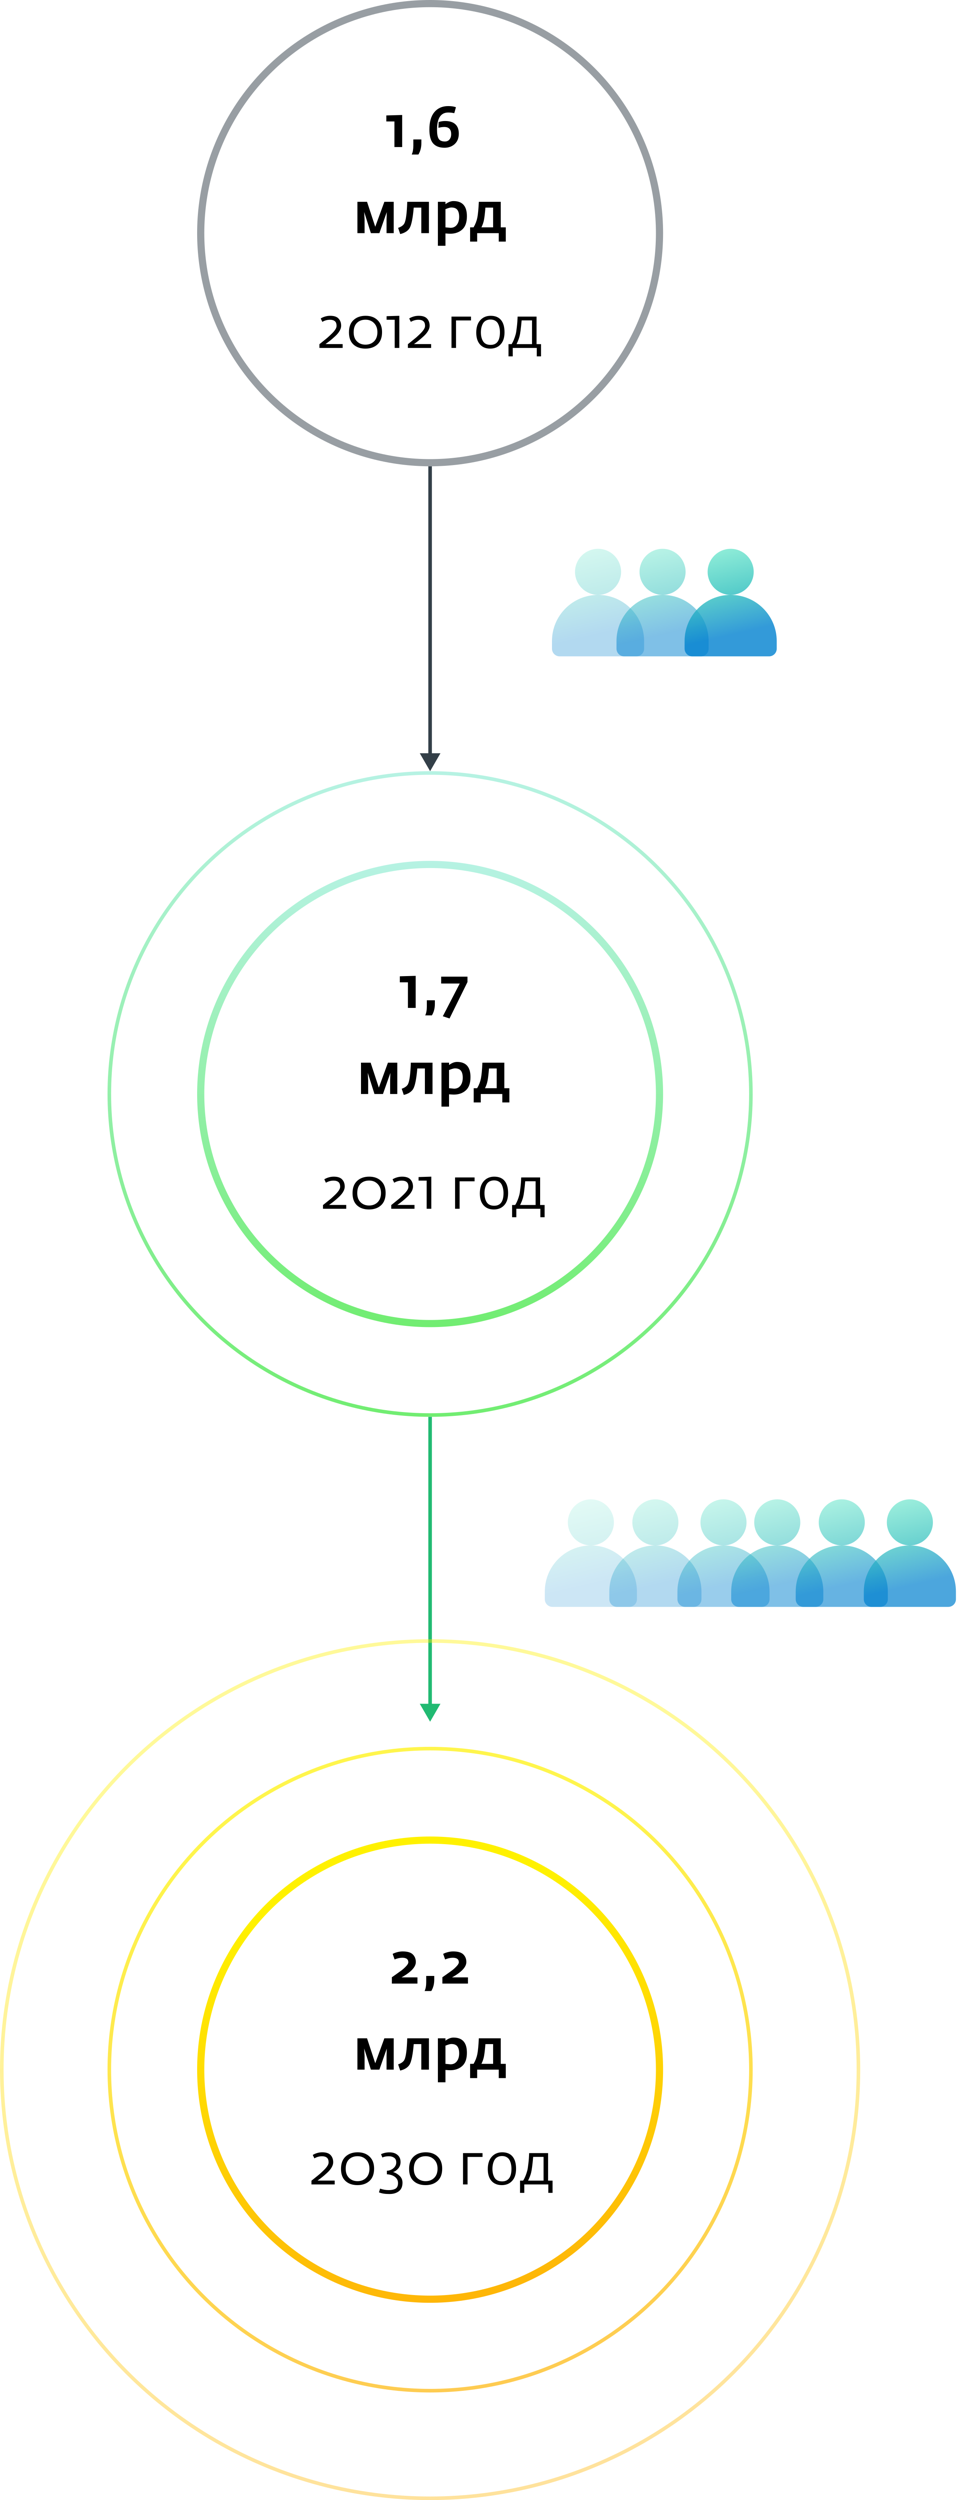<?xml version="1.0" encoding="UTF-8"?> <svg xmlns="http://www.w3.org/2000/svg" width="267" height="697" viewBox="0 0 267 697" fill="none"> <circle opacity="0.5" cx="120" cy="65" r="64" stroke="#333F48" stroke-width="2"></circle> <path d="M110.044 41V33.864H107.788V32.184L112.204 32.056V41H110.044ZM114.872 43.08C115.171 42.429 115.32 41.608 115.32 40.616V38.872H117.56V39.88C117.56 41.117 117.283 42.184 116.728 43.08H114.872ZM124.021 41.192C122.623 41.192 121.567 40.792 120.853 39.992C120.149 39.192 119.797 37.896 119.797 36.104C119.797 33.971 120.266 32.349 121.205 31.24C122.143 30.131 123.429 29.576 125.061 29.576C125.925 29.576 126.639 29.683 127.205 29.896L126.741 31.56C126.207 31.432 125.642 31.368 125.045 31.368C122.965 31.368 121.925 32.979 121.925 36.2C121.925 37.384 122.085 38.221 122.405 38.712C122.725 39.203 123.301 39.448 124.133 39.448C124.666 39.448 125.087 39.261 125.397 38.888C125.717 38.504 125.877 38.013 125.877 37.416C125.877 36.072 125.242 35.4 123.973 35.4C123.461 35.4 122.911 35.48 122.325 35.64L122.373 34.024C122.97 33.832 123.573 33.736 124.181 33.736C125.418 33.736 126.362 34.029 127.013 34.616C127.674 35.203 128.005 36.083 128.005 37.256C128.005 38.483 127.626 39.448 126.869 40.152C126.111 40.845 125.162 41.192 124.021 41.192ZM99.717 65V56.264H102.405L104.693 63.224L107.237 56.264H109.845V65H107.845V61.16L107.909 59.128L105.845 65H103.477L101.605 59.096L101.717 61.16V65H99.717ZM111.654 65.256L111.078 63.528C111.942 63.229 112.518 62.819 112.806 62.296C113.243 61.485 113.515 59.475 113.622 56.264H119.67V65H117.542V57.88H115.43C115.174 60.824 114.79 62.728 114.278 63.592C113.776 64.403 112.902 64.957 111.654 65.256ZM122.17 68.52V56.264H124.282V56.92C125.05 56.344 125.797 56.056 126.522 56.056C129.018 56.056 130.266 57.464 130.266 60.28C130.266 61.976 129.829 63.213 128.954 63.992C128.079 64.771 126.97 65.16 125.626 65.16C125.349 65.16 124.901 65.133 124.282 65.08V68.52H122.17ZM125.69 63.512C126.447 63.512 127.039 63.229 127.466 62.664C127.893 62.099 128.106 61.363 128.106 60.456C128.106 59.592 127.935 58.941 127.594 58.504C127.263 58.067 126.703 57.848 125.914 57.848C125.594 57.848 125.05 58.003 124.282 58.312V63.384C125.135 63.469 125.605 63.512 125.69 63.512ZM131.161 67.352V63.384H132.121C132.633 62.52 132.985 61.613 133.177 60.664C133.358 59.747 133.497 58.28 133.593 56.264H139.705V63.384H141.113V67.352H139.145V65H133.129V67.352H131.161ZM134.313 63.384H137.577V57.88H135.433C135.294 59.512 135.161 60.643 135.033 61.272C134.905 61.976 134.665 62.68 134.313 63.384Z" fill="black"></path> <path d="M89.116 97V95.96C89.266 95.832 89.591 95.571 90.092 95.176C90.594 94.781 91.025 94.429 91.388 94.12C91.751 93.8 92.14 93.437 92.556 93.032C92.983 92.616 93.314 92.227 93.548 91.864C93.783 91.501 93.9 91.176 93.9 90.888C93.9 90.248 93.74 89.8 93.42 89.544C93.111 89.277 92.657 89.144 92.06 89.144C91.303 89.144 90.594 89.341 89.932 89.736L89.484 88.792C89.73 88.611 90.097 88.44 90.588 88.28C91.079 88.12 91.591 88.04 92.124 88.04C93.212 88.04 93.991 88.301 94.46 88.824C94.94 89.336 95.18 90.003 95.18 90.824C95.18 91.283 95.036 91.757 94.748 92.248C94.471 92.739 94.06 93.235 93.516 93.736C92.972 94.237 92.524 94.627 92.172 94.904C91.831 95.181 91.377 95.523 90.812 95.928H95.596V97H89.116ZM101.95 97.192C100.553 97.192 99.438 96.808 98.606 96.04C97.774 95.272 97.358 94.141 97.358 92.648C97.358 91.165 97.779 90.029 98.622 89.24C99.475 88.44 100.606 88.04 102.014 88.04C103.39 88.04 104.494 88.44 105.326 89.24C106.169 90.04 106.59 91.155 106.59 92.584C106.59 94.099 106.163 95.245 105.31 96.024C104.457 96.803 103.337 97.192 101.95 97.192ZM101.966 96.088C102.937 96.088 103.731 95.784 104.35 95.176C104.979 94.557 105.294 93.699 105.294 92.6C105.294 91.555 104.985 90.717 104.366 90.088C103.747 89.448 102.953 89.128 101.982 89.128C100.99 89.128 100.19 89.427 99.582 90.024C98.974 90.621 98.67 91.496 98.67 92.648C98.67 93.725 98.979 94.568 99.598 95.176C100.217 95.784 101.006 96.088 101.966 96.088ZM110.115 97V89.144H107.859V88.152L111.411 88.04V97H110.115ZM113.804 97V95.96C113.953 95.832 114.278 95.571 114.78 95.176C115.281 94.781 115.713 94.429 116.076 94.12C116.438 93.8 116.828 93.437 117.244 93.032C117.67 92.616 118.001 92.227 118.236 91.864C118.47 91.501 118.588 91.176 118.588 90.888C118.588 90.248 118.428 89.8 118.108 89.544C117.798 89.277 117.345 89.144 116.748 89.144C115.99 89.144 115.281 89.341 114.62 89.736L114.172 88.792C114.417 88.611 114.785 88.44 115.276 88.28C115.766 88.12 116.278 88.04 116.812 88.04C117.9 88.04 118.678 88.301 119.148 88.824C119.628 89.336 119.868 90.003 119.868 90.824C119.868 91.283 119.724 91.757 119.436 92.248C119.158 92.739 118.748 93.235 118.204 93.736C117.66 94.237 117.212 94.627 116.86 94.904C116.518 95.181 116.065 95.523 115.5 95.928H120.284V97H113.804ZM125.965 97V88.264H131.405V89.336H127.229V97H125.965ZM136.776 97.192C135.56 97.192 134.606 96.803 133.912 96.024C133.219 95.245 132.872 94.147 132.872 92.728C132.872 91.256 133.24 90.109 133.976 89.288C134.723 88.456 135.694 88.04 136.888 88.04C138.168 88.04 139.134 88.435 139.784 89.224C140.435 90.013 140.76 91.149 140.76 92.632C140.76 94.115 140.392 95.245 139.656 96.024C138.931 96.803 137.971 97.192 136.776 97.192ZM136.872 96.152C138.611 96.152 139.48 94.979 139.48 92.632C139.48 92.184 139.438 91.768 139.352 91.384C139.278 91 139.15 90.627 138.968 90.264C138.787 89.901 138.515 89.613 138.152 89.4C137.79 89.187 137.352 89.08 136.84 89.08C136.339 89.08 135.902 89.187 135.528 89.4C135.166 89.613 134.888 89.901 134.696 90.264C134.515 90.616 134.382 90.989 134.296 91.384C134.211 91.779 134.168 92.2 134.168 92.648C134.168 93.672 134.376 94.515 134.792 95.176C135.219 95.827 135.912 96.152 136.872 96.152ZM141.872 99.352V95.944H142.736C143.184 95.24 143.563 94.328 143.872 93.208C143.979 92.845 144.086 92.179 144.192 91.208C144.31 90.227 144.384 89.245 144.416 88.264H149.696V95.944H150.944V99.352H149.76V97H143.056V99.352H141.872ZM144.112 95.944H148.432V89.32H145.536C145.334 91.571 145.142 93.037 144.96 93.72C144.811 94.349 144.528 95.091 144.112 95.944Z" fill="black"></path> <path d="M120 215L122.887 210L117.113 210L120 215ZM119.5 130L119.5 210.5L120.5 210.5L120.5 130L119.5 130Z" fill="#333F48"></path> <path opacity="0.3" d="M166.852 153C170.395 153 173.278 155.882 173.278 159.426C173.278 162.969 170.395 165.852 166.852 165.852C173.939 165.852 179.703 171.616 179.703 178.703V180.845C179.703 182.029 178.745 182.987 177.561 182.987H156.142C154.958 182.987 154 182.029 154 180.845V178.703C154 171.616 159.765 165.852 166.852 165.852C163.308 165.852 160.426 162.969 160.426 159.426C160.426 155.882 163.308 153 166.852 153Z" fill="url(#paint0_linear_617_1645)"></path> <path opacity="0.5" d="M184.852 153C188.395 153 191.278 155.882 191.278 159.426C191.278 162.969 188.395 165.852 184.852 165.852C191.939 165.852 197.703 171.616 197.703 178.703V180.845C197.703 182.029 196.745 182.987 195.561 182.987H174.142C172.958 182.987 172 182.029 172 180.845V178.703C172 171.616 177.765 165.852 184.852 165.852C181.308 165.852 178.426 162.969 178.426 159.426C178.426 155.882 181.308 153 184.852 153Z" fill="url(#paint1_linear_617_1645)"></path> <path opacity="0.8" d="M203.852 153C207.395 153 210.278 155.882 210.278 159.426C210.278 162.969 207.395 165.852 203.852 165.852C210.939 165.852 216.703 171.616 216.703 178.703V180.845C216.703 182.029 215.745 182.987 214.561 182.987H193.142C191.958 182.987 191 182.029 191 180.845V178.703C191 171.616 196.765 165.852 203.852 165.852C200.308 165.852 197.426 162.969 197.426 159.426C197.426 155.882 200.308 153 203.852 153Z" fill="url(#paint2_linear_617_1645)"></path> <circle cx="120" cy="305" r="64" stroke="url(#paint3_linear_617_1645)" stroke-width="2"></circle> <circle cx="120" cy="305" r="89.5" stroke="url(#paint4_linear_617_1645)"></circle> <path d="M113.81 281V273.864H111.554V272.184L115.97 272.056V281H113.81ZM118.638 283.08C118.936 282.429 119.086 281.608 119.086 280.616V278.872H121.326V279.88C121.326 281.117 121.048 282.184 120.494 283.08H118.638ZM125.418 283.944L123.546 283.32L128.266 274.2H123.082V272.28H130.426V273.784L125.418 283.944ZM100.717 305V296.264H103.405L105.693 303.224L108.237 296.264H110.845V305H108.845V301.16L108.909 299.128L106.845 305H104.477L102.605 299.096L102.717 301.16V305H100.717ZM112.654 305.256L112.078 303.528C112.942 303.229 113.518 302.819 113.806 302.296C114.243 301.485 114.515 299.475 114.622 296.264H120.67V305H118.542V297.88H116.43C116.174 300.824 115.79 302.728 115.278 303.592C114.776 304.403 113.902 304.957 112.654 305.256ZM123.17 308.52V296.264H125.282V296.92C126.05 296.344 126.797 296.056 127.522 296.056C130.018 296.056 131.266 297.464 131.266 300.28C131.266 301.976 130.829 303.213 129.954 303.992C129.079 304.771 127.97 305.16 126.626 305.16C126.349 305.16 125.901 305.133 125.282 305.08V308.52H123.17ZM126.69 303.512C127.447 303.512 128.039 303.229 128.466 302.664C128.893 302.099 129.106 301.363 129.106 300.456C129.106 299.592 128.935 298.941 128.594 298.504C128.263 298.067 127.703 297.848 126.914 297.848C126.594 297.848 126.05 298.003 125.282 298.312V303.384C126.135 303.469 126.605 303.512 126.69 303.512ZM132.161 307.352V303.384H133.121C133.633 302.52 133.985 301.613 134.177 300.664C134.358 299.747 134.497 298.28 134.593 296.264H140.705V303.384H142.113V307.352H140.145V305H134.129V307.352H132.161ZM135.313 303.384H138.577V297.88H136.433C136.294 299.512 136.161 300.643 136.033 301.272C135.905 301.976 135.665 302.68 135.313 303.384Z" fill="black"></path> <path d="M90.116 337V335.96C90.266 335.832 90.591 335.571 91.092 335.176C91.594 334.781 92.025 334.429 92.388 334.12C92.751 333.8 93.14 333.437 93.556 333.032C93.983 332.616 94.314 332.227 94.548 331.864C94.783 331.501 94.9 331.176 94.9 330.888C94.9 330.248 94.74 329.8 94.42 329.544C94.111 329.277 93.657 329.144 93.06 329.144C92.303 329.144 91.594 329.341 90.932 329.736L90.484 328.792C90.73 328.611 91.097 328.44 91.588 328.28C92.079 328.12 92.591 328.04 93.124 328.04C94.212 328.04 94.991 328.301 95.46 328.824C95.94 329.336 96.18 330.003 96.18 330.824C96.18 331.283 96.036 331.757 95.748 332.248C95.471 332.739 95.06 333.235 94.516 333.736C93.972 334.237 93.524 334.627 93.172 334.904C92.831 335.181 92.377 335.523 91.812 335.928H96.596V337H90.116ZM102.95 337.192C101.553 337.192 100.438 336.808 99.606 336.04C98.774 335.272 98.358 334.141 98.358 332.648C98.358 331.165 98.779 330.029 99.622 329.24C100.475 328.44 101.606 328.04 103.014 328.04C104.39 328.04 105.494 328.44 106.326 329.24C107.169 330.04 107.59 331.155 107.59 332.584C107.59 334.099 107.163 335.245 106.31 336.024C105.457 336.803 104.337 337.192 102.95 337.192ZM102.966 336.088C103.937 336.088 104.731 335.784 105.35 335.176C105.979 334.557 106.294 333.699 106.294 332.6C106.294 331.555 105.985 330.717 105.366 330.088C104.747 329.448 103.953 329.128 102.982 329.128C101.99 329.128 101.19 329.427 100.582 330.024C99.974 330.621 99.67 331.496 99.67 332.648C99.67 333.725 99.979 334.568 100.598 335.176C101.217 335.784 102.006 336.088 102.966 336.088ZM109.163 337V335.96C109.312 335.832 109.638 335.571 110.139 335.176C110.64 334.781 111.072 334.429 111.435 334.12C111.798 333.8 112.187 333.437 112.603 333.032C113.03 332.616 113.36 332.227 113.595 331.864C113.83 331.501 113.947 331.176 113.947 330.888C113.947 330.248 113.787 329.8 113.467 329.544C113.158 329.277 112.704 329.144 112.107 329.144C111.35 329.144 110.64 329.341 109.979 329.736L109.531 328.792C109.776 328.611 110.144 328.44 110.635 328.28C111.126 328.12 111.638 328.04 112.171 328.04C113.259 328.04 114.038 328.301 114.507 328.824C114.987 329.336 115.227 330.003 115.227 330.824C115.227 331.283 115.083 331.757 114.795 332.248C114.518 332.739 114.107 333.235 113.563 333.736C113.019 334.237 112.571 334.627 112.219 334.904C111.878 335.181 111.424 335.523 110.859 335.928H115.643V337H109.163ZM119.037 337V329.144H116.781V328.152L120.333 328.04V337H119.037ZM126.965 337V328.264H132.405V329.336H128.229V337H126.965ZM137.776 337.192C136.56 337.192 135.606 336.803 134.912 336.024C134.219 335.245 133.872 334.147 133.872 332.728C133.872 331.256 134.24 330.109 134.976 329.288C135.723 328.456 136.694 328.04 137.888 328.04C139.168 328.04 140.134 328.435 140.784 329.224C141.435 330.013 141.76 331.149 141.76 332.632C141.76 334.115 141.392 335.245 140.656 336.024C139.931 336.803 138.971 337.192 137.776 337.192ZM137.872 336.152C139.611 336.152 140.48 334.979 140.48 332.632C140.48 332.184 140.438 331.768 140.352 331.384C140.278 331 140.15 330.627 139.968 330.264C139.787 329.901 139.515 329.613 139.152 329.4C138.79 329.187 138.352 329.08 137.84 329.08C137.339 329.08 136.902 329.187 136.528 329.4C136.166 329.613 135.888 329.901 135.696 330.264C135.515 330.616 135.382 330.989 135.296 331.384C135.211 331.779 135.168 332.2 135.168 332.648C135.168 333.672 135.376 334.515 135.792 335.176C136.219 335.827 136.912 336.152 137.872 336.152ZM142.872 339.352V335.944H143.736C144.184 335.24 144.563 334.328 144.872 333.208C144.979 332.845 145.086 332.179 145.192 331.208C145.31 330.227 145.384 329.245 145.416 328.264H150.696V335.944H151.944V339.352H150.76V337H144.056V339.352H142.872ZM145.112 335.944H149.432V329.32H146.536C146.334 331.571 146.142 333.037 145.96 333.72C145.811 334.349 145.528 335.091 145.112 335.944Z" fill="black"></path> <path d="M120 480L122.887 475L117.113 475L120 480ZM119.5 395L119.5 475.5L120.5 475.5L120.5 395L119.5 395Z" fill="#21BA72"></path> <path opacity="0.2" d="M164.852 418C168.395 418 171.278 420.882 171.278 424.426C171.278 427.969 168.395 430.852 164.852 430.852C171.939 430.852 177.703 436.616 177.703 443.703V445.845C177.703 447.029 176.745 447.987 175.561 447.987H154.142C152.958 447.987 152 447.029 152 445.845V443.703C152 436.616 157.765 430.852 164.852 430.852C161.308 430.852 158.426 427.969 158.426 424.426C158.426 420.882 161.308 418 164.852 418Z" fill="url(#paint5_linear_617_1645)"></path> <path opacity="0.3" d="M182.852 418C186.395 418 189.278 420.882 189.278 424.426C189.278 427.969 186.395 430.852 182.852 430.852C189.939 430.852 195.703 436.616 195.703 443.703V445.845C195.703 447.029 194.745 447.987 193.561 447.987H172.142C170.958 447.987 170 447.029 170 445.845V443.703C170 436.616 175.765 430.852 182.852 430.852C179.308 430.852 176.426 427.969 176.426 424.426C176.426 420.882 179.308 418 182.852 418Z" fill="url(#paint6_linear_617_1645)"></path> <path opacity="0.4" d="M201.852 418C205.395 418 208.278 420.882 208.278 424.426C208.278 427.969 205.395 430.852 201.852 430.852C208.939 430.852 214.703 436.616 214.703 443.703V445.845C214.703 447.029 213.745 447.987 212.561 447.987H191.142C189.958 447.987 189 447.029 189 445.845V443.703C189 436.616 194.765 430.852 201.852 430.852C198.308 430.852 195.426 427.969 195.426 424.426C195.426 420.882 198.308 418 201.852 418Z" fill="url(#paint7_linear_617_1645)"></path> <path opacity="0.5" d="M216.852 418C220.395 418 223.278 420.882 223.278 424.426C223.278 427.969 220.395 430.852 216.852 430.852C223.939 430.852 229.703 436.616 229.703 443.703V445.845C229.703 447.029 228.745 447.987 227.561 447.987H206.142C204.958 447.987 204 447.029 204 445.845V443.703C204 436.616 209.765 430.852 216.852 430.852C213.308 430.852 210.426 427.969 210.426 424.426C210.426 420.882 213.308 418 216.852 418Z" fill="url(#paint8_linear_617_1645)"></path> <path opacity="0.6" d="M234.852 418C238.395 418 241.278 420.882 241.278 424.426C241.278 427.969 238.395 430.852 234.852 430.852C241.939 430.852 247.703 436.616 247.703 443.703V445.845C247.703 447.029 246.745 447.987 245.561 447.987H224.142C222.958 447.987 222 447.029 222 445.845V443.703C222 436.616 227.765 430.852 234.852 430.852C231.308 430.852 228.426 427.969 228.426 424.426C228.426 420.882 231.308 418 234.852 418Z" fill="url(#paint9_linear_617_1645)"></path> <path opacity="0.7" d="M253.852 418C257.395 418 260.278 420.882 260.278 424.426C260.278 427.969 257.395 430.852 253.852 430.852C260.939 430.852 266.703 436.616 266.703 443.703V445.845C266.703 447.029 265.745 447.987 264.561 447.987H243.142C241.958 447.987 241 447.029 241 445.845V443.703C241 436.616 246.765 430.852 253.852 430.852C250.308 430.852 247.426 427.969 247.426 424.426C247.426 420.882 250.308 418 253.852 418Z" fill="url(#paint10_linear_617_1645)"></path> <circle cx="120" cy="577" r="64" stroke="url(#paint11_linear_617_1645)" stroke-width="2"></circle> <circle opacity="0.7" cx="120" cy="577" r="89.5" stroke="url(#paint12_linear_617_1645)"></circle> <circle opacity="0.4" cx="120" cy="577" r="119.5" stroke="url(#paint13_linear_617_1645)"></circle> <path d="M109.329 553V551.24C109.467 551.133 109.857 550.861 110.497 550.424C111.137 549.976 111.67 549.592 112.097 549.272C112.523 548.941 112.934 548.563 113.329 548.136C113.723 547.709 113.921 547.352 113.921 547.064C113.921 546.221 113.361 545.8 112.241 545.8C111.569 545.8 110.854 545.96 110.097 546.28L109.553 544.728C109.819 544.568 110.219 544.413 110.753 544.264C111.286 544.115 111.814 544.04 112.337 544.04C113.681 544.04 114.63 544.323 115.185 544.888C115.739 545.443 116.017 546.147 116.017 547C116.017 548.376 114.689 549.8 112.033 551.272H116.465V553H109.329ZM118.466 555.08C118.764 554.429 118.914 553.608 118.914 552.616V550.872H121.154V551.88C121.154 553.117 120.876 554.184 120.322 555.08H118.466ZM123.422 553V551.24C123.561 551.133 123.95 550.861 124.59 550.424C125.23 549.976 125.764 549.592 126.19 549.272C126.617 548.941 127.028 548.563 127.422 548.136C127.817 547.709 128.014 547.352 128.014 547.064C128.014 546.221 127.454 545.8 126.334 545.8C125.662 545.8 124.948 545.96 124.19 546.28L123.646 544.728C123.913 544.568 124.313 544.413 124.846 544.264C125.38 544.115 125.908 544.04 126.43 544.04C127.774 544.04 128.724 544.323 129.278 544.888C129.833 545.443 130.11 546.147 130.11 547C130.11 548.376 128.782 549.8 126.126 551.272H130.558V553H123.422ZM99.717 577V568.264H102.405L104.693 575.224L107.237 568.264H109.845V577H107.845V573.16L107.909 571.128L105.845 577H103.477L101.605 571.096L101.717 573.16V577H99.717ZM111.654 577.256L111.078 575.528C111.942 575.229 112.518 574.819 112.806 574.296C113.243 573.485 113.515 571.475 113.622 568.264H119.67V577H117.542V569.88H115.43C115.174 572.824 114.79 574.728 114.278 575.592C113.776 576.403 112.902 576.957 111.654 577.256ZM122.17 580.52V568.264H124.282V568.92C125.05 568.344 125.797 568.056 126.522 568.056C129.018 568.056 130.266 569.464 130.266 572.28C130.266 573.976 129.829 575.213 128.954 575.992C128.079 576.771 126.97 577.16 125.626 577.16C125.349 577.16 124.901 577.133 124.282 577.08V580.52H122.17ZM125.69 575.512C126.447 575.512 127.039 575.229 127.466 574.664C127.893 574.099 128.106 573.363 128.106 572.456C128.106 571.592 127.935 570.941 127.594 570.504C127.263 570.067 126.703 569.848 125.914 569.848C125.594 569.848 125.05 570.003 124.282 570.312V575.384C125.135 575.469 125.605 575.512 125.69 575.512ZM131.161 579.352V575.384H132.121C132.633 574.52 132.985 573.613 133.177 572.664C133.358 571.747 133.497 570.28 133.593 568.264H139.705V575.384H141.113V579.352H139.145V577H133.129V579.352H131.161ZM134.313 575.384H137.577V569.88H135.433C135.294 571.512 135.161 572.643 135.033 573.272C134.905 573.976 134.665 574.68 134.313 575.384Z" fill="black"></path> <path d="M86.897 609V607.96C87.047 607.832 87.372 607.571 87.873 607.176C88.375 606.781 88.807 606.429 89.169 606.12C89.532 605.8 89.921 605.437 90.337 605.032C90.764 604.616 91.095 604.227 91.329 603.864C91.564 603.501 91.681 603.176 91.681 602.888C91.681 602.248 91.521 601.8 91.201 601.544C90.892 601.277 90.439 601.144 89.841 601.144C89.084 601.144 88.375 601.341 87.713 601.736L87.265 600.792C87.511 600.611 87.879 600.44 88.369 600.28C88.86 600.12 89.372 600.04 89.905 600.04C90.993 600.04 91.772 600.301 92.241 600.824C92.721 601.336 92.961 602.003 92.961 602.824C92.961 603.283 92.817 603.757 92.529 604.248C92.252 604.739 91.841 605.235 91.297 605.736C90.753 606.237 90.305 606.627 89.953 606.904C89.612 607.181 89.159 607.523 88.593 607.928H93.377V609H86.897ZM99.731 609.192C98.334 609.192 97.219 608.808 96.387 608.04C95.555 607.272 95.139 606.141 95.139 604.648C95.139 603.165 95.561 602.029 96.403 601.24C97.257 600.44 98.387 600.04 99.795 600.04C101.171 600.04 102.275 600.44 103.107 601.24C103.95 602.04 104.371 603.155 104.371 604.584C104.371 606.099 103.945 607.245 103.091 608.024C102.238 608.803 101.118 609.192 99.731 609.192ZM99.747 608.088C100.718 608.088 101.513 607.784 102.131 607.176C102.761 606.557 103.075 605.699 103.075 604.6C103.075 603.555 102.766 602.717 102.147 602.088C101.529 601.448 100.734 601.128 99.763 601.128C98.771 601.128 97.971 601.427 97.363 602.024C96.755 602.621 96.451 603.496 96.451 604.648C96.451 605.725 96.761 606.568 97.379 607.176C97.998 607.784 98.787 608.088 99.747 608.088ZM108.632 611.672C107.416 611.672 106.451 611.517 105.736 611.208L106.04 610.168C106.83 610.445 107.64 610.584 108.472 610.584C108.835 610.584 109.15 610.557 109.416 610.504C109.694 610.461 109.966 610.376 110.232 610.248C110.499 610.12 110.702 609.917 110.84 609.64C110.979 609.373 111.048 609.032 111.048 608.616C111.048 607.987 110.819 607.464 110.36 607.048C109.902 606.632 109.299 606.36 108.552 606.232C108.403 606.211 108.2 606.189 107.944 606.168V605.192C108.179 605.171 108.36 605.149 108.488 605.128C109.075 604.989 109.566 604.712 109.96 604.296C110.355 603.869 110.552 603.395 110.552 602.872C110.552 602.264 110.355 601.827 109.96 601.56C109.576 601.283 109.091 601.144 108.504 601.144C107.758 601.144 107.15 601.261 106.68 601.496L106.312 600.568C107.016 600.227 107.8 600.056 108.664 600.056C109.603 600.056 110.35 600.296 110.904 600.776C111.47 601.245 111.752 601.907 111.752 602.76C111.752 603.453 111.534 604.056 111.096 604.568C110.659 605.069 110.179 605.395 109.656 605.544C110.318 605.725 110.92 606.072 111.464 606.584C112.019 607.096 112.296 607.741 112.296 608.52C112.296 609.587 111.96 610.376 111.288 610.888C110.616 611.411 109.731 611.672 108.632 611.672ZM118.731 609.192C117.334 609.192 116.219 608.808 115.387 608.04C114.555 607.272 114.139 606.141 114.139 604.648C114.139 603.165 114.561 602.029 115.403 601.24C116.257 600.44 117.387 600.04 118.795 600.04C120.171 600.04 121.275 600.44 122.107 601.24C122.95 602.04 123.371 603.155 123.371 604.584C123.371 606.099 122.945 607.245 122.091 608.024C121.238 608.803 120.118 609.192 118.731 609.192ZM118.747 608.088C119.718 608.088 120.513 607.784 121.131 607.176C121.761 606.557 122.075 605.699 122.075 604.6C122.075 603.555 121.766 602.717 121.147 602.088C120.529 601.448 119.734 601.128 118.763 601.128C117.771 601.128 116.971 601.427 116.363 602.024C115.755 602.621 115.451 603.496 115.451 604.648C115.451 605.725 115.761 606.568 116.379 607.176C116.998 607.784 117.787 608.088 118.747 608.088ZM129.183 609V600.264H134.623V601.336H130.447V609H129.183ZM139.995 609.192C138.779 609.192 137.824 608.803 137.131 608.024C136.438 607.245 136.091 606.147 136.091 604.728C136.091 603.256 136.459 602.109 137.195 601.288C137.942 600.456 138.912 600.04 140.107 600.04C141.387 600.04 142.352 600.435 143.003 601.224C143.654 602.013 143.979 603.149 143.979 604.632C143.979 606.115 143.611 607.245 142.875 608.024C142.15 608.803 141.19 609.192 139.995 609.192ZM140.091 608.152C141.83 608.152 142.699 606.979 142.699 604.632C142.699 604.184 142.656 603.768 142.571 603.384C142.496 603 142.368 602.627 142.187 602.264C142.006 601.901 141.734 601.613 141.371 601.4C141.008 601.187 140.571 601.08 140.059 601.08C139.558 601.08 139.12 601.187 138.747 601.4C138.384 601.613 138.107 601.901 137.915 602.264C137.734 602.616 137.6 602.989 137.515 603.384C137.43 603.779 137.387 604.2 137.387 604.648C137.387 605.672 137.595 606.515 138.011 607.176C138.438 607.827 139.131 608.152 140.091 608.152ZM145.091 611.352V607.944H145.955C146.403 607.24 146.782 606.328 147.091 605.208C147.198 604.845 147.305 604.179 147.411 603.208C147.529 602.227 147.603 601.245 147.635 600.264H152.915V607.944H154.163V611.352H152.979V609H146.275V611.352H145.091ZM147.331 607.944H151.651V601.32H148.755C148.553 603.571 148.361 605.037 148.179 605.72C148.03 606.349 147.747 607.091 147.331 607.944Z" fill="black"></path> <defs> <linearGradient id="paint0_linear_617_1645" x1="166.852" y1="176.99" x2="161.256" y2="152.949" gradientUnits="userSpaceOnUse"> <stop stop-color="#0081CF"></stop> <stop offset="0.495" stop-color="#32C3BE"></stop> <stop offset="0.969" stop-color="#73E8CE"></stop> </linearGradient> <linearGradient id="paint1_linear_617_1645" x1="184.852" y1="176.99" x2="179.256" y2="152.949" gradientUnits="userSpaceOnUse"> <stop stop-color="#0081CF"></stop> <stop offset="0.495" stop-color="#32C3BE"></stop> <stop offset="0.969" stop-color="#73E8CE"></stop> </linearGradient> <linearGradient id="paint2_linear_617_1645" x1="203.852" y1="176.99" x2="198.256" y2="152.949" gradientUnits="userSpaceOnUse"> <stop stop-color="#0081CF"></stop> <stop offset="0.495" stop-color="#32C3BE"></stop> <stop offset="0.969" stop-color="#73E8CE"></stop> </linearGradient> <linearGradient id="paint3_linear_617_1645" x1="120" y1="240" x2="120" y2="370" gradientUnits="userSpaceOnUse"> <stop stop-color="#B6F2E3"></stop> <stop offset="1" stop-color="#71ED71"></stop> </linearGradient> <linearGradient id="paint4_linear_617_1645" x1="120" y1="215" x2="120" y2="395" gradientUnits="userSpaceOnUse"> <stop stop-color="#B6F2E3"></stop> <stop offset="1" stop-color="#71ED71"></stop> </linearGradient> <linearGradient id="paint5_linear_617_1645" x1="164.852" y1="441.99" x2="159.256" y2="417.949" gradientUnits="userSpaceOnUse"> <stop stop-color="#0081CF"></stop> <stop offset="0.495" stop-color="#32C3BE"></stop> <stop offset="0.969" stop-color="#73E8CE"></stop> </linearGradient> <linearGradient id="paint6_linear_617_1645" x1="182.852" y1="441.99" x2="177.256" y2="417.949" gradientUnits="userSpaceOnUse"> <stop stop-color="#0081CF"></stop> <stop offset="0.495" stop-color="#32C3BE"></stop> <stop offset="0.969" stop-color="#73E8CE"></stop> </linearGradient> <linearGradient id="paint7_linear_617_1645" x1="201.852" y1="441.99" x2="196.256" y2="417.949" gradientUnits="userSpaceOnUse"> <stop stop-color="#0081CF"></stop> <stop offset="0.495" stop-color="#32C3BE"></stop> <stop offset="0.969" stop-color="#73E8CE"></stop> </linearGradient> <linearGradient id="paint8_linear_617_1645" x1="216.852" y1="441.99" x2="211.256" y2="417.949" gradientUnits="userSpaceOnUse"> <stop stop-color="#0081CF"></stop> <stop offset="0.495" stop-color="#32C3BE"></stop> <stop offset="0.969" stop-color="#73E8CE"></stop> </linearGradient> <linearGradient id="paint9_linear_617_1645" x1="234.852" y1="441.99" x2="229.256" y2="417.949" gradientUnits="userSpaceOnUse"> <stop stop-color="#0081CF"></stop> <stop offset="0.495" stop-color="#32C3BE"></stop> <stop offset="0.969" stop-color="#73E8CE"></stop> </linearGradient> <linearGradient id="paint10_linear_617_1645" x1="253.852" y1="441.99" x2="248.256" y2="417.949" gradientUnits="userSpaceOnUse"> <stop stop-color="#0081CF"></stop> <stop offset="0.495" stop-color="#32C3BE"></stop> <stop offset="0.969" stop-color="#73E8CE"></stop> </linearGradient> <linearGradient id="paint11_linear_617_1645" x1="120.89" y1="727.773" x2="87.173" y2="532.191" gradientUnits="userSpaceOnUse"> <stop stop-color="#FD8A0D"></stop> <stop offset="0.997" stop-color="#FFF100"></stop> </linearGradient> <linearGradient id="paint12_linear_617_1645" x1="121.233" y1="785.762" x2="74.547" y2="514.957" gradientUnits="userSpaceOnUse"> <stop stop-color="#FD8A0D"></stop> <stop offset="0.997" stop-color="#FFF100"></stop> </linearGradient> <linearGradient id="paint13_linear_617_1645" x1="121.644" y1="855.35" x2="59.397" y2="494.276" gradientUnits="userSpaceOnUse"> <stop stop-color="#FD8A0D"></stop> <stop offset="0.997" stop-color="#FFF100"></stop> </linearGradient> </defs> </svg> 